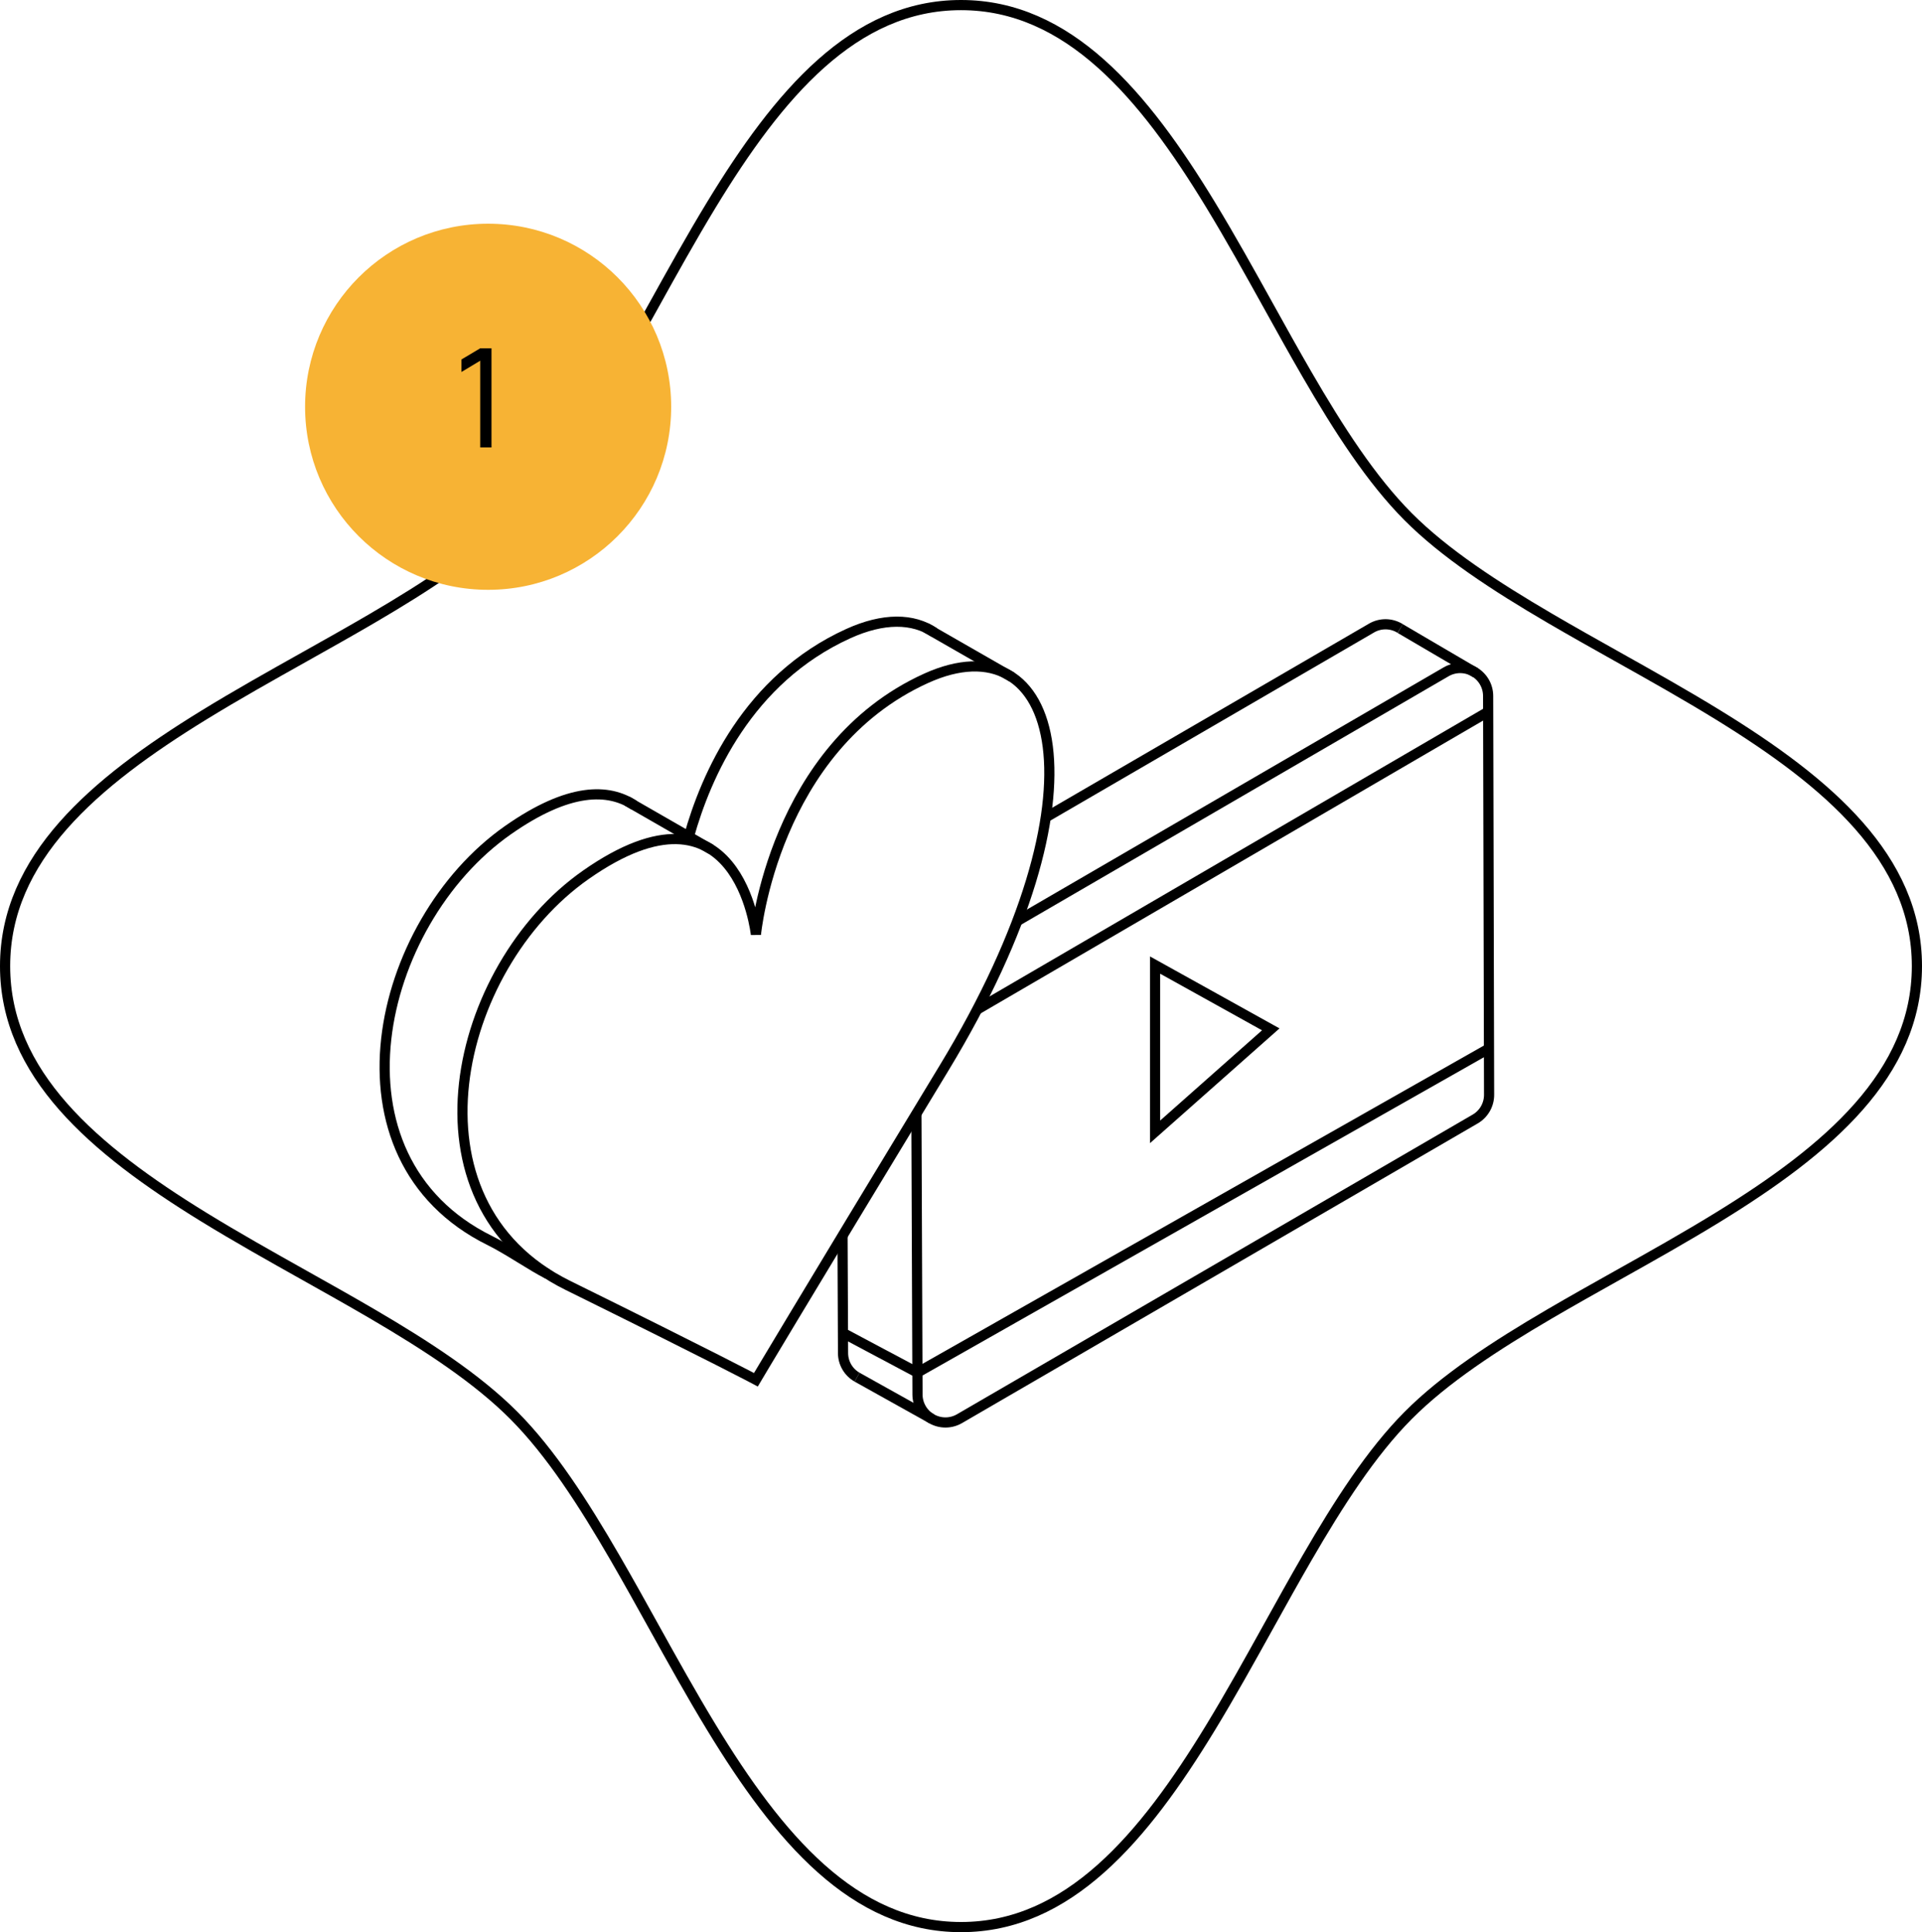 <?xml version="1.0" encoding="UTF-8"?> <svg xmlns="http://www.w3.org/2000/svg" width="189" height="190" viewBox="0 0 189 190" fill="none"> <path d="M82.85 121.51L82.9 133.05C82.9 133.532 83.028 134.006 83.271 134.423C83.514 134.84 83.863 135.185 84.283 135.422" stroke="black" stroke-miterlimit="10"></path> <path d="M137.692 61.804C137.269 61.539 136.781 61.395 136.283 61.388C135.783 61.381 135.291 61.511 134.861 61.764L102.834 80.377" stroke="black" stroke-miterlimit="10"></path> <path d="M90.115 109.507L90.222 137.139C90.224 137.621 90.353 138.095 90.596 138.512C90.838 138.929 91.186 139.275 91.605 139.515C92.024 139.755 92.498 139.88 92.981 139.879C93.463 139.877 93.937 139.748 94.354 139.506L145.059 110.04C145.477 109.798 145.823 109.449 146.063 109.031C146.303 108.612 146.429 108.138 146.428 107.655L146.334 68.436C146.333 67.953 146.205 67.479 145.962 67.061C145.72 66.643 145.372 66.297 144.953 66.056C144.534 65.816 144.059 65.69 143.577 65.691C143.094 65.693 142.62 65.821 142.202 66.064L100.036 90.569" stroke="black" stroke-miterlimit="10"></path> <path d="M96.08 99.279L146.29 70.016" stroke="black" stroke-miterlimit="10"></path> <path d="M137.693 61.81L145.113 66.162" stroke="black" stroke-miterlimit="10"></path> <path d="M84.283 135.424L91.623 139.521" stroke="black" stroke-miterlimit="10"></path> <path d="M113.585 94.9V111.3L124.961 101.221L113.585 94.9Z" stroke="black" stroke-miterlimit="10"></path> <path d="M146.428 103.1L90.213 134.971L82.875 131.067" stroke="black" stroke-miterlimit="10"></path> <path d="M91.886 62.201C89.784 60.781 86.873 60.738 83.418 62.306C73.529 66.793 69.405 76.308 67.742 82.273" stroke="black" stroke-miterlimit="10"></path> <path d="M62.347 79.173C59.855 77.524 55.97 77.411 49.944 81.636C36.927 90.764 31.643 113.833 48.18 121.995C49.923 122.855 52.377 124.546 53.826 125.265" stroke="black" stroke-miterlimit="10"></path> <path d="M91.068 66.703C76.066 73.51 74.332 91.892 74.332 91.892C74.332 91.892 72.601 75.514 57.595 86.034C44.577 95.163 39.293 118.229 55.83 126.393C70.508 133.637 74.332 135.678 74.332 135.678C74.332 135.678 78.153 129.225 92.834 105.023C109.37 77.762 104.086 60.796 91.068 66.703Z" stroke="black" stroke-miterlimit="10"></path> <path d="M91.041 61.727L99.514 66.586" stroke="black" stroke-miterlimit="10"></path> <path d="M61.652 78.775L69.92 83.523" stroke="black" stroke-miterlimit="10"></path> <path d="M188.5 95C188.5 105.606 179.759 113.037 168.974 119.67C165.747 121.654 162.378 123.544 159.033 125.42C156.794 126.677 154.565 127.927 152.398 129.194C147.023 132.339 142.062 135.575 138.462 139.198C134.861 142.822 131.645 147.811 128.518 153.215C127.263 155.383 126.026 157.612 124.782 159.852C122.91 163.226 121.023 166.624 119.043 169.877C115.755 175.277 112.257 180.192 108.251 183.754C104.254 187.309 99.772 189.5 94.5 189.5C89.228 189.5 84.748 187.308 80.752 183.752C76.747 180.188 73.25 175.272 69.963 169.871C67.99 166.628 66.11 163.24 64.243 159.878C62.994 157.626 61.75 155.386 60.489 153.208C57.361 147.805 54.143 142.817 50.538 139.198C46.933 135.574 41.97 132.339 36.595 129.194C34.431 127.929 32.206 126.681 29.971 125.427C26.623 123.548 23.25 121.656 20.02 119.67C9.237 113.038 0.5 105.606 0.5 95C0.5 84.394 9.241 76.963 20.026 70.33C23.253 68.346 26.622 66.456 29.967 64.58C32.206 63.324 34.435 62.074 36.602 60.806C41.977 57.661 46.938 54.425 50.538 50.802C54.143 47.178 57.361 42.189 60.489 36.785C61.748 34.61 62.989 32.374 64.237 30.127C66.105 26.76 67.988 23.369 69.963 20.123C73.25 14.723 76.747 9.808 80.751 6.246C84.748 2.691 89.228 0.5 94.5 0.5C99.772 0.5 104.252 2.692 108.248 6.248C112.253 9.812 115.75 14.728 119.036 20.129C121.01 23.372 122.89 26.76 124.757 30.122C126.006 32.374 127.25 34.614 128.511 36.792C131.639 42.196 134.857 47.182 138.462 50.802C142.067 54.422 147.03 57.654 152.405 60.798C154.562 62.06 156.779 63.304 159.008 64.554C162.363 66.436 165.744 68.333 168.98 70.324C179.763 76.958 188.5 84.394 188.5 95Z" stroke="black"></path> <circle cx="48" cy="40" r="18" fill="#F7B334"></circle> <path d="M47.221 34.25L45.379 35.347V36.579L47.221 35.469V44H48.331V34.25H47.221Z" fill="black"></path> </svg> 